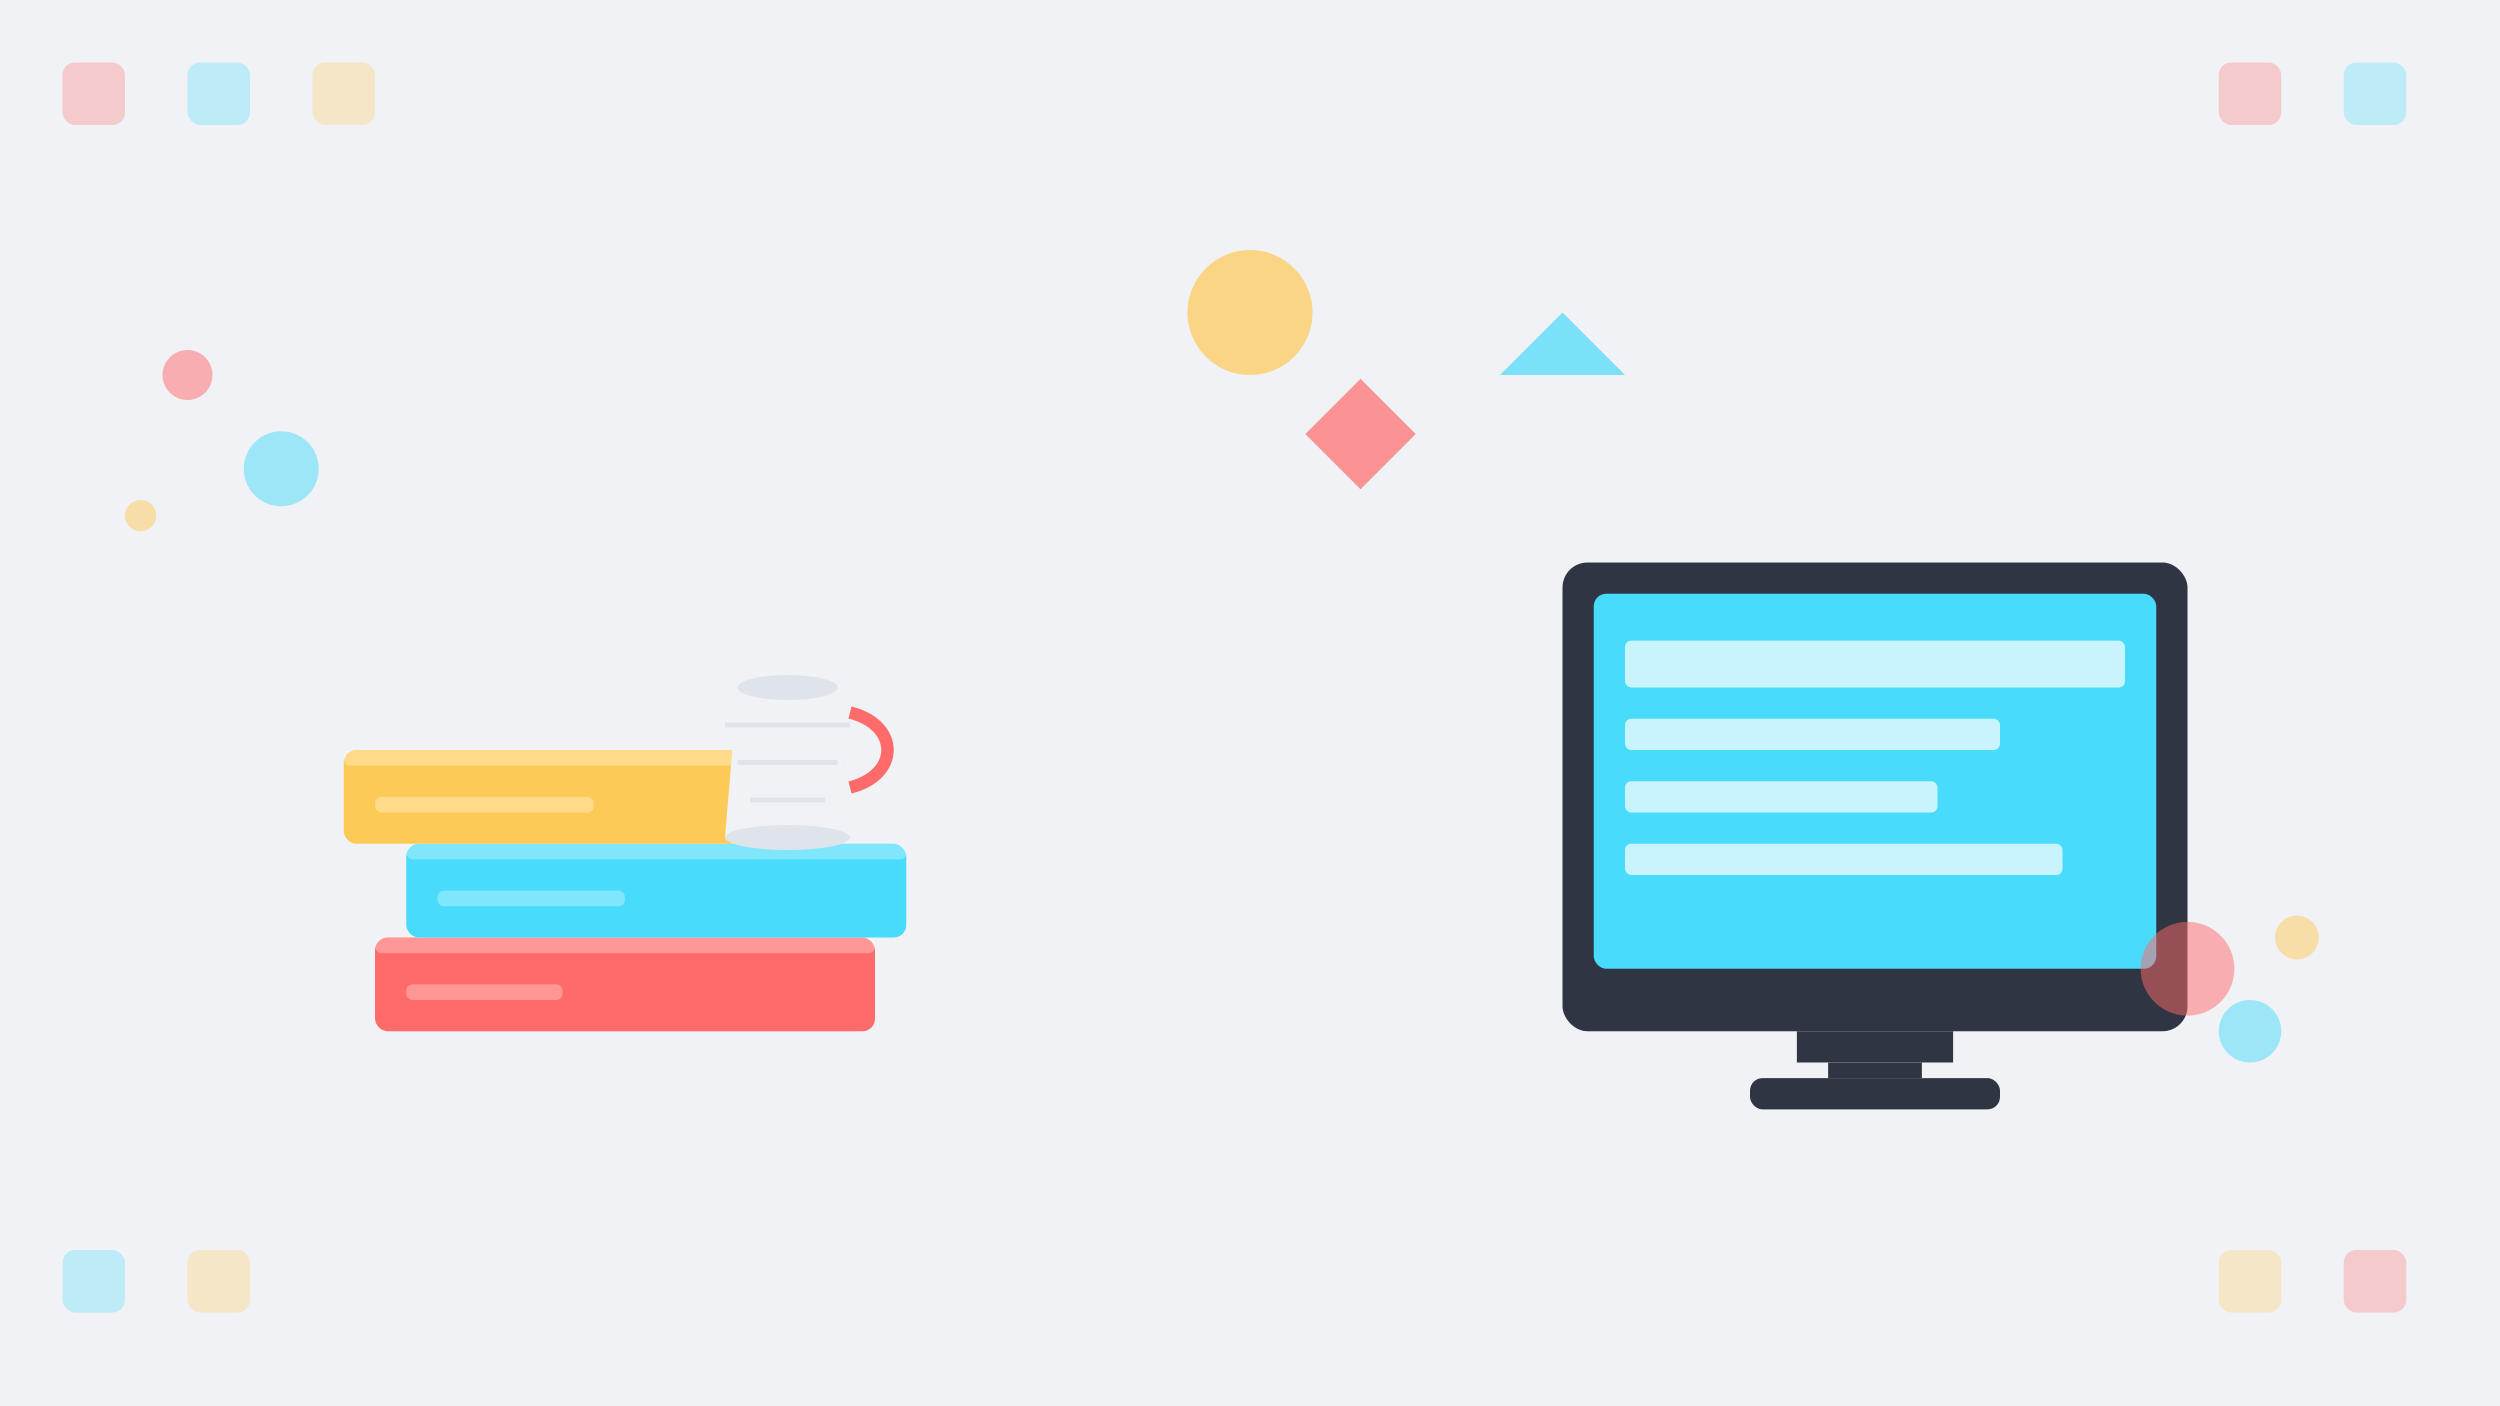 <svg xmlns="http://www.w3.org/2000/svg" width="800" height="450" viewBox="0 0 800 450">
  <style>
    .bg-primary { fill: #ff6b6b; }
    .bg-secondary { fill: #48dbfb; }
    .bg-accent { fill: #feca57; }
    .dark { fill: #2f3542; }
    .light { fill: #f1f2f6; }
    @keyframes float {
      0%, 100% { transform: translateY(0); }
      50% { transform: translateY(-15px); }
    }
    .floating { animation: float 6s ease-in-out infinite; }
    .floating-delay { animation: float 6s ease-in-out 2s infinite; }
  </style>
  
  <!-- Background Pattern -->
  <rect width="800" height="450" fill="#f1f2f6" />
  <g opacity="0.3">
    <rect x="20" y="20" width="20" height="20" rx="4" class="bg-primary" />
    <rect x="60" y="20" width="20" height="20" rx="4" class="bg-secondary" />
    <rect x="100" y="20" width="20" height="20" rx="4" class="bg-accent" />
    <rect x="710" y="20" width="20" height="20" rx="4" class="bg-primary" />
    <rect x="750" y="20" width="20" height="20" rx="4" class="bg-secondary" />
    <rect x="20" y="400" width="20" height="20" rx="4" class="bg-secondary" />
    <rect x="60" y="400" width="20" height="20" rx="4" class="bg-accent" />
    <rect x="710" y="400" width="20" height="20" rx="4" class="bg-accent" />
    <rect x="750" y="400" width="20" height="20" rx="4" class="bg-primary" />
  </g>
  
  <!-- Main Elements -->
  <g class="floating">
    <!-- Retro Computer -->
    <g transform="translate(500, 180)">
      <!-- Computer Monitor -->
      <rect x="0" y="0" width="200" height="150" rx="8" fill="#2f3542" />
      <rect x="10" y="10" width="180" height="120" rx="4" fill="#48dbfb" />
      
      <!-- Computer Screen Content -->
      <rect x="20" y="25" width="160" height="15" rx="2" fill="#ffffff" opacity="0.7" />
      <rect x="20" y="50" width="120" height="10" rx="2" fill="#ffffff" opacity="0.7" />
      <rect x="20" y="70" width="100" height="10" rx="2" fill="#ffffff" opacity="0.7" />
      <rect x="20" y="90" width="140" height="10" rx="2" fill="#ffffff" opacity="0.7" />
      
      <!-- Computer Stand -->
      <rect x="75" y="150" width="50" height="10" fill="#2f3542" />
      <rect x="85" y="160" width="30" height="5" fill="#2f3542" />
      <rect x="60" y="165" width="80" height="10" rx="4" fill="#2f3542" />
    </g>
  </g>
  
  <g class="floating-delay">
    <!-- Stacked Books -->
    <g transform="translate(120, 220)">
      <!-- Book 1 (Bottom) -->
      <rect x="0" y="80" width="160" height="30" rx="4" class="bg-primary" />
      <rect x="0" y="80" width="160" height="5" rx="2" fill="#ffffff" opacity="0.3" />
      <rect x="10" y="95" width="50" height="5" rx="2" fill="#ffffff" opacity="0.3" />
      
      <!-- Book 2 (Middle) -->
      <rect x="10" y="50" width="160" height="30" rx="4" class="bg-secondary" />
      <rect x="10" y="50" width="160" height="5" rx="2" fill="#ffffff" opacity="0.3" />
      <rect x="20" y="65" width="60" height="5" rx="2" fill="#ffffff" opacity="0.3" />
      
      <!-- Book 3 (Top) -->
      <rect x="-10" y="20" width="160" height="30" rx="4" class="bg-accent" />
      <rect x="-10" y="20" width="160" height="5" rx="2" fill="#ffffff" opacity="0.3" />
      <rect x="0" y="35" width="70" height="5" rx="2" fill="#ffffff" opacity="0.3" />
      
      <!-- Coffee Cup -->
      <g transform="translate(100, 0) scale(0.8)">
        <path d="M20,0 L60,0 L65,60 L15,60 Z" fill="#f1f2f6" />
        <path d="M15,15 L65,15" stroke="#dfe4ea" stroke-width="2" />
        <path d="M20,30 L60,30" stroke="#dfe4ea" stroke-width="2" />
        <path d="M25,45 L55,45" stroke="#dfe4ea" stroke-width="2" />
        <path d="M65,10 C85,15 85,35 65,40" stroke="#ff6b6b" stroke-width="5" fill="none" />
        <ellipse cx="40" cy="0" rx="20" ry="5" fill="#dfe4ea" />
        <ellipse cx="40" cy="60" rx="25" ry="5" fill="#dfe4ea" />
      </g>
    </g>
    
    <!-- Floating Geometric Shapes -->
    <g transform="translate(400, 100)">
      <circle cx="0" cy="0" r="20" class="bg-accent" opacity="0.7" />
      <rect x="40" y="-10" width="25" height="25" transform="rotate(45)" class="bg-primary" opacity="0.7" />
      <polygon points="100,0 120,20 80,20" class="bg-secondary" opacity="0.7" />
    </g>
  </g>
  
  <!-- Decorative Elements -->
  <g transform="translate(60, 120)">
    <circle cx="0" cy="0" r="8" class="bg-primary" opacity="0.5" />
    <circle cx="30" cy="30" r="12" class="bg-secondary" opacity="0.5" />
    <circle cx="-15" cy="45" r="5" class="bg-accent" opacity="0.5" />
  </g>
  
  <g transform="translate(720, 330)">
    <circle cx="0" cy="0" r="10" class="bg-secondary" opacity="0.5" />
    <circle cx="-20" cy="-20" r="15" class="bg-primary" opacity="0.5" />
    <circle cx="15" cy="-30" r="7" class="bg-accent" opacity="0.5" />
  </g>
</svg>
